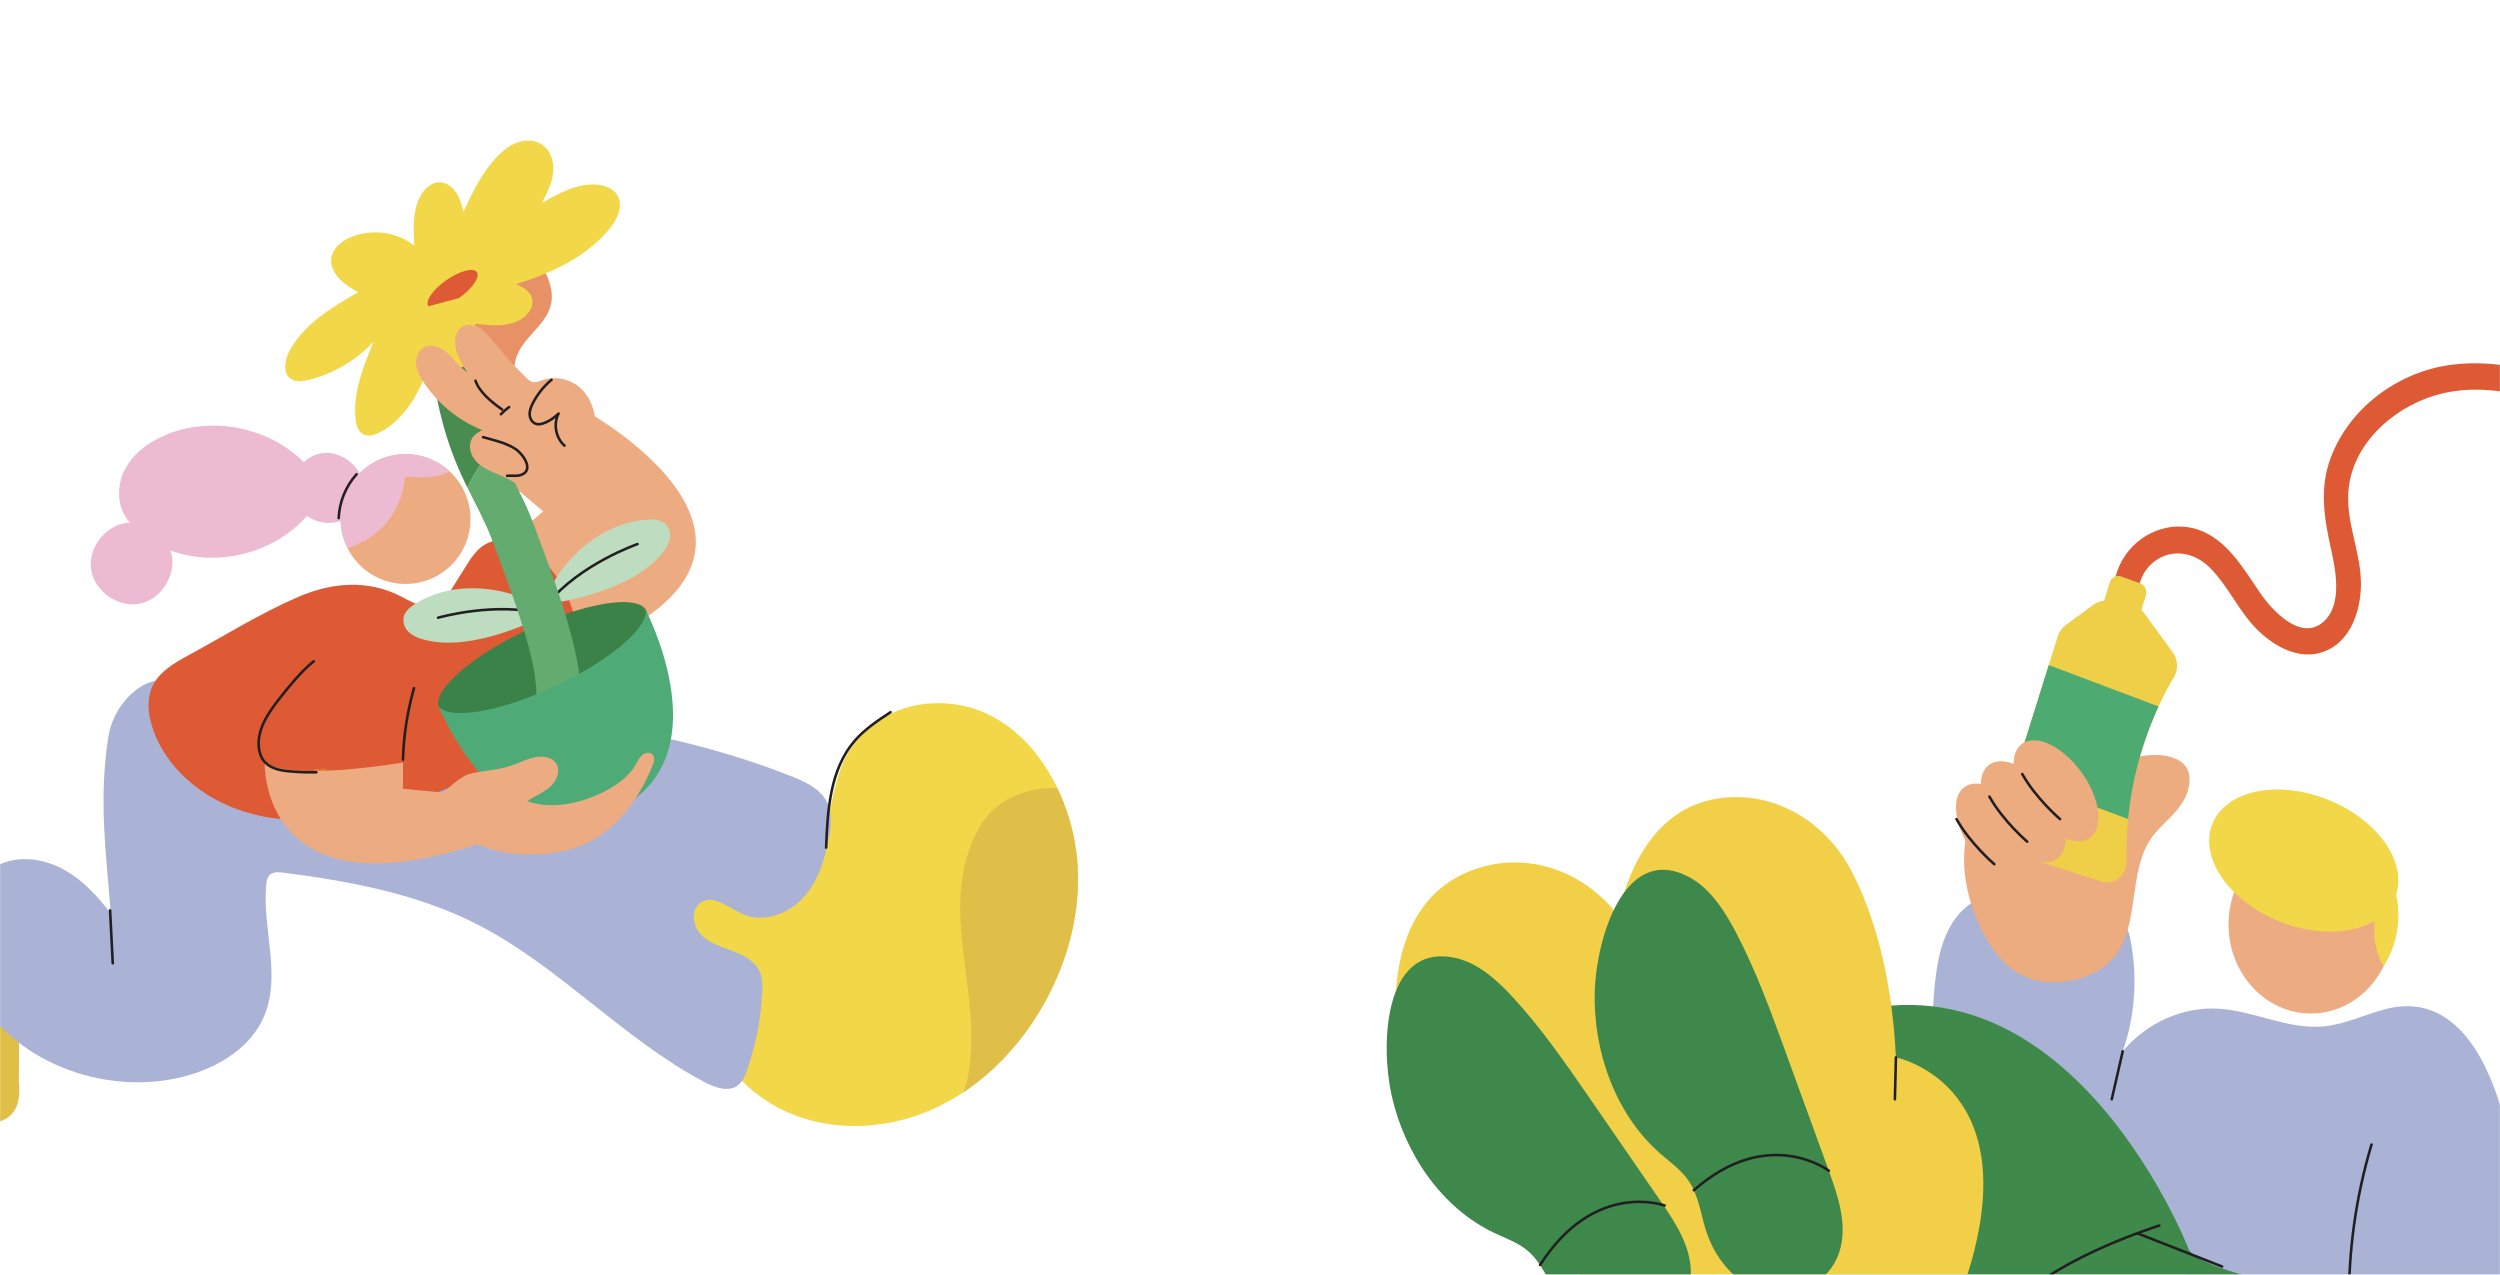 <svg width="1920" height="979" viewBox="0 0 1920 979" fill="none" xmlns="http://www.w3.org/2000/svg">
<mask id="mask0_145_2753" style="mask-type:alpha" maskUnits="userSpaceOnUse" x="0" y="0" width="1920" height="979">
<rect width="1920" height="979" fill="#D9D9D9"/>
</mask>
<g mask="url(#mask0_145_2753)">
<path d="M356.72 276.75C357.12 277.22 357.47 277.73 357.76 278.29C358.46 279.66 358.69 281.18 358.99 282.65C361.53 295.18 380.59 323.44 391.59 305.6C393.98 301.72 394.58 296.8 394.74 291.98C394.9 287.16 394.68 282.23 395.65 277.61C399.58 258.93 421.59 249.94 423.65 230.72C424.38 223.96 422.41 216.79 419.32 210.26C414.52 200.12 406.61 190.87 396.65 186.25C388.16 182.32 378.86 182 370.2 183.17C357.92 184.83 346.14 189.49 337.6 197.99C329.06 206.49 324.06 219.07 325.7 232.13C326.1 235.31 326.87 238.65 325.92 241.54C325.41 243.08 324.45 244.38 323.94 245.91C322.93 248.95 323.88 252.64 325.75 255.61C327.62 258.58 330.33 260.93 333.12 263.02C338.07 266.74 343.44 269.83 349.02 272.17C351.75 273.31 354.8 274.51 356.72 276.74V276.75Z" fill="#E89167"/>
<path d="M816.7 615.96C799.53 572.2 763.27 536.09 712.41 540.39C687.41 542.51 663.24 556.67 651.01 578.57C640.38 597.61 639.22 620.37 632.43 641.09C625.63 661.81 609.04 682.75 587.25 681.86C583.9 662.14 561.79 648.63 542.16 652.45C522.53 656.27 507.57 674.95 505.63 694.85C503.69 714.75 513.51 734.78 528.81 747.66C531.64 750.04 534.73 752.31 536.46 755.56C538.18 758.78 538.35 762.56 538.7 766.19C542.31 804.18 569.14 838.18 603.94 853.84C638.74 869.5 680.15 867.69 715.12 852.42C750.09 837.15 778.75 809.27 798.46 776.59C818.35 743.61 829.65 705.01 827.72 666.54C826.88 649.75 823.13 632.31 816.71 615.94L816.7 615.96Z" fill="#F2D749"/>
<path d="M-8.1 670.77C-8.1 670.77 -54.15 647.29 -71.3 695.15C-88.45 743.01 -61.39 739.4 -61.37 739.39C-66.47 740.07 -73.13 771.79 -73.95 775.7C-78.07 795.25 -78.58 815.68 -67.52 833.16C-50.48 860.11 20.73 884.15 14.48 831.48L14.65 796.27L-8.1 670.76V670.77Z" fill="#E0BF48"/>
<path d="M122.96 522.38C106.93 522.85 86.86 541.83 83.13 566.32C75.77 614.69 81.32 652.84 85.08 701.62C75.25 688.61 63.98 676.29 49.78 668.27C35.58 660.26 18.03 657.01 2.73 662.64C-13.76 668.71 -25.53 684.52 -29.42 701.65C-33.3 718.78 -30.05 736.95 -23.14 753.11C1.58 810.98 72.52 840.87 134.2 828.4C163.05 822.57 192.27 806.68 203.28 779.39C215.81 748.32 201.49 713.13 204.43 679.75C204.69 676.85 205.21 673.69 207.38 671.75C209.99 669.42 213.95 669.71 217.42 670.16C268.16 676.67 319.37 686.17 365.06 709.18C428.96 741.37 477.92 797.85 541.25 831.14C549.3 835.37 559.7 839.03 566.87 833.44C570.37 830.71 572.13 826.36 573.61 822.18C580.53 802.61 584.51 782 585.38 761.27C585.58 756.53 585.59 751.64 583.87 747.22C580.48 738.51 571.3 733.62 562.56 730.32C553.82 727.02 544.32 724.28 537.97 717.42C531.62 710.56 530.54 697.81 538.5 692.91C548.41 686.82 559.76 697.34 570.39 702.04C586.02 708.96 605.19 702.15 616.78 689.59C628.37 677.03 633.67 659.91 636.66 643.08C638.26 634.07 639.21 624.36 635.19 616.14C630.18 605.89 618.84 600.59 608.23 596.38C518.66 560.85 421.37 548.02 325.01 547.47C277 547.2 228.02 549.77 181.95 536.27C163.45 530.85 141.07 521.84 122.95 522.37L122.96 522.38Z" fill="#AAB3D6"/>
<path d="M379.27 425.22L417.19 392.71L391.46 371.04L449.7 315.51C449.7 315.51 651.5 426.57 432.09 505.12L379.27 425.21V425.22Z" fill="#EDAB81"/>
<path d="M330.24 466.22C332.78 466.17 335.24 465.53 337.55 464.07C340.73 462.04 342.84 458.74 344.85 455.54C349.15 448.68 353.45 441.82 357.75 434.96C361.75 428.58 366 421.95 372.5 418.15C379.58 414.01 388.53 413.89 396.31 416.49C404.09 419.09 410.82 424.18 416.65 429.94C441.77 454.77 451.1 495.05 437.33 527.58C428.04 549.52 409.79 566.48 390.15 579.97C359.39 601.09 324.15 615.29 287.75 623.47C255.03 630.83 220.35 633.32 188.26 623.57C156.17 613.82 127.04 590.25 116.91 558.28C113.75 548.3 112.55 537.13 116.81 527.57C121.98 515.98 133.86 509.15 145.01 503.1C172.63 488.1 200.09 470.94 228.86 458.51C254.74 447.33 282.46 444.8 308.29 458.24C315.16 461.81 323.04 466.36 330.25 466.22H330.24Z" fill="#DE5A35"/>
<path d="M242.93 595.6C244.94 595.55 246.95 595.48 248.95 595.37C249.61 595.33 250.24 595.12 250.72 594.64C251.15 594.21 251.48 593.49 251.45 592.87C251.42 592.25 251.21 591.55 250.72 591.1C250.23 590.65 249.62 590.33 248.95 590.37C246.94 590.48 244.93 590.56 242.93 590.6C242.28 590.61 241.63 590.87 241.16 591.33C240.73 591.76 240.4 592.48 240.43 593.1C240.49 594.43 241.53 595.63 242.93 595.6Z" fill="#E37839"/>
<path d="M419.1 471.99C419.1 471.99 419.15 472.06 419.18 472.1C405.63 479.3 391.25 484.95 376.42 488.9C360.05 493.26 342.64 495.54 326.2 491.42C320.97 490.11 315.62 487.97 312.34 483.69C309.68 480.23 308.9 475.16 311.01 471.25C313.3 466.99 317.42 464.6 321.53 462.24C330.43 457.12 340.39 453.91 350.55 452.55C364.38 450.7 378.55 452.19 391.99 455.93C402.3 458.8 412.75 463.38 419.11 471.98L419.1 471.99Z" fill="#BDDCC0"/>
<path d="M336.43 474.42C336.43 474.42 381.36 461.44 419.1 471.99" stroke="#221F20" stroke-width="2" stroke-linecap="round" stroke-linejoin="round"/>
<path d="M420.7 463.551C420.7 463.551 420.7 463.641 420.7 463.691C435.92 461.751 450.93 458.081 465.32 452.751C481.21 446.871 496.75 438.681 507.8 425.841C511.32 421.751 514.45 416.921 514.67 411.531C514.85 407.171 512.55 402.581 508.58 400.601C504.25 398.441 499.5 398.871 494.79 399.301C484.57 400.251 474.58 403.381 465.49 408.131C453.12 414.591 442.41 423.981 433.59 434.801C426.82 443.091 420.93 452.861 420.7 463.551Z" fill="#BDDCC0"/>
<path d="M489.63 417.841C489.63 417.841 445.44 433.151 420.7 463.541" stroke="#221F20" stroke-width="2" stroke-linecap="round" stroke-linejoin="round"/>
<path d="M433.56 471.87C424.73 474.93 415.43 478.7 405.96 483.13C404.66 483.74 403.37 484.35 402.09 484.98C402.22 485.42 402.35 485.85 402.48 486.29C402.4 486.02 402.31 485.75 402.23 485.48C402.18 485.32 402.13 485.15 402.08 484.99C361.48 504.69 333.15 529.54 336.74 542.31C336.99 542.91 337.26 543.5 337.52 544.09C343.68 554.55 375.2 550.81 412.09 536.02C417.16 533.99 422.34 531.75 427.56 529.3C433.54 526.5 439.27 523.58 444.7 520.59C478.53 502.01 500.6 480.83 496.6 469.63C496.31 469.05 496.03 468.46 495.73 467.89C489.71 459.11 464.53 461.14 433.55 471.88L433.56 471.87ZM411.72 533.74C411.69 532.78 411.63 531.82 411.57 530.86C411.59 530.71 411.58 530.56 411.6 530.41C411.6 530.06 411.58 529.72 411.57 529.37C411.62 530.83 411.67 532.28 411.71 533.74H411.72Z" fill="#3A8248"/>
<path d="M402.63 484.86C402.71 485.13 402.8 485.4 402.88 485.67C402.46 484.26 402.03 482.84 401.61 481.43C401.95 482.57 402.29 483.72 402.63 484.87V484.86Z" fill="#63AB6E"/>
<path d="M375.45 325.069C375.23 324.349 375.05 323.619 374.84 322.889C374.63 322.199 374.39 321.519 374.18 320.819L375.45 325.059V325.069Z" fill="#63AB6E"/>
<path d="M412 529.79C411.98 529.94 411.98 530.09 411.97 530.24C412.03 531.2 412.08 532.16 412.12 533.12C412.07 531.66 412.02 530.21 411.98 528.75C411.99 529.1 412 529.44 412.01 529.79H412Z" fill="#63AB6E"/>
<path d="M345.55 251.57C341.16 252.48 336.79 254.73 334.3 258.63C333.62 259.94 332.93 261.25 332.25 262.56C331.24 265.37 330.97 268.24 331.43 271.19C333.29 305.66 342.07 339.88 357.21 370.9C357.78 372.07 358.37 373.24 358.95 374.41C364.93 362.26 372.13 350.9 381.19 340.72C378.84 334.86 376.71 328.92 374.83 322.89C375.04 323.61 375.23 324.34 375.44 325.07L374.17 320.83C374.38 321.52 374.61 322.21 374.83 322.9C369.46 304.27 366.21 285.06 365.16 265.7C364.94 261.55 361.35 256.73 358.1 254.45C354.73 252.09 349.64 250.73 345.54 251.58L345.55 251.57Z" fill="#488C4F"/>
<path d="M358.95 374.41C365.4 387.37 372.25 400.1 377.52 413.62C381.18 423.01 384.59 432.52 388.07 441.98C393.29 456.14 398.25 470.41 402.62 484.86C402.28 483.71 401.94 482.57 401.6 481.42C402.02 482.83 402.45 484.25 402.87 485.66C402.79 485.39 402.7 485.12 402.62 484.85C406.97 499.6 411.01 514.86 411.96 530.24C411.98 530.09 411.97 529.94 411.99 529.79C411.99 529.44 411.97 529.1 411.96 528.75C412.01 530.21 412.06 531.66 412.1 533.12C412.07 532.16 412.01 531.2 411.95 530.24C411.77 532.02 411.95 533.73 412.48 535.39C417.55 533.36 422.73 531.12 427.95 528.67C433.93 525.87 439.66 522.95 445.09 519.96C443.97 509.99 441.95 500.18 439.39 490.37C435.38 474.98 430.52 459.8 425.29 444.79C421.47 433.83 417.4 422.97 413.33 412.1C411.3 406.67 409.39 401.21 407.19 395.84C404.08 388.26 400.53 380.87 396.82 373.57C392.85 365.74 388.76 357.97 385.11 349.98C383.71 346.92 382.42 343.82 381.17 340.71C372.11 350.89 364.91 362.25 358.93 374.4L358.95 374.41Z" fill="#63AB6E"/>
<path d="M496.61 469.63C496.23 468.83 495.83 468.05 495.43 467.26C499.43 478.46 477.36 499.64 443.53 518.22C438.1 521.21 432.37 524.13 426.39 526.93C421.17 529.38 415.99 531.61 410.92 533.65C374.03 548.45 342.51 552.18 336.35 541.72C336.7 542.53 337.04 543.34 337.41 544.14C338.25 545.92 339.12 547.73 340.02 549.55C363.06 596.07 407.93 652.83 471.41 623.12C501.53 609.02 513.94 585.41 516.42 559.41C519.32 528.93 508.56 495.18 496.6 469.62L496.61 469.63Z" fill="#4EAB78"/>
<path d="M334.91 276.84C333.96 275.78 333.14 274.6 332.5 273.31C328.14 284.87 323.75 296.52 317.28 307.04C310.81 317.56 302.06 327.03 290.92 332.38C287.2 334.17 282.72 335.45 279.03 333.58C274.86 331.46 273.45 326.22 273.02 321.56C271.11 301.2 279.06 281.35 286.86 262.44C273.49 276.84 255.81 287.2 236.71 291.81C232.29 292.88 227.29 293.55 223.5 291.05C217.02 286.79 218.54 276.82 222.11 269.95C233.01 248.99 254.6 236.19 275.12 224.48C268.66 220.85 262.06 216.88 257.91 210.74C247.29 195.04 261.59 183.5 275.99 179.96C290.38 176.42 306.55 179.28 318.18 188.68C317.45 176.37 316.81 163.48 321.98 152.28C324.92 145.9 330.65 139.92 337.67 140.03C342.89 140.12 347.57 143.64 350.42 148.01C353.27 152.38 354.63 157.53 355.94 162.59C363.1 147.33 370.48 131.76 382.32 119.76C386.79 115.23 391.97 111.21 398.01 109.22C404.05 107.23 411.07 107.52 416.34 111.07C423.17 115.67 425.75 124.79 424.79 132.97C423.83 141.15 419.94 148.65 416.12 155.94C428.91 148.53 442.67 141 457.43 141.73C463.96 142.05 470.98 144.48 474.26 150.14C478.89 158.13 474.12 168.27 468.31 175.45C450.47 197.5 423.32 209.86 396.21 218.21C401.47 220.2 406.93 223.43 408.53 228.82C410.7 236.15 404.5 243.55 397.52 246.66C387.43 251.16 375.82 249.99 364.86 248.54C366.59 259.42 367.59 272.46 359.16 279.56C352.23 285.4 340.91 283.5 334.92 276.83L334.91 276.84Z" fill="#F2D749"/>
<path d="M328.92 235.201C326.25 231.391 332.43 222.441 342.72 215.211C353.02 207.981 363.54 205.201 366.21 209.011C368.88 212.821 362.7 221.771 352.41 229.001" fill="#DE5A35"/>
<path d="M501.22 579.56C499.28 577.37 495.54 577.9 493.29 579.77C491.04 581.64 489.82 584.43 488.37 586.97C482.32 597.56 471.54 604.59 460.45 609.67C443.14 617.59 423 621.63 405.05 615.31C410.67 611.25 417.44 608.85 422.61 604.24C427.78 599.62 430.89 591.35 426.76 585.78C425.56 584.16 423.93 583.02 422.08 582.27C419.33 581.15 416.1 580.91 413.12 581.27C405.68 582.16 398.95 585.96 391.82 588.27C381.95 591.47 371.48 591.81 361.42 594.12C352.84 596.09 340.87 608.74 340.87 608.74L309.48 605.77V585.63C309.48 585.63 223.36 600.31 203.29 585.63C203.29 585.63 199.02 703.55 366.85 648.27C367.22 648.45 367.59 648.64 367.97 648.81C378.39 653.61 389.93 655.51 401.39 656.06C418.59 656.88 436.24 654.64 451.67 647.01C475.18 635.37 491.26 612.34 501.13 588.03C502.25 585.26 503.2 581.79 501.22 579.55V579.56Z" fill="#EDAB81"/>
<path d="M240.91 507.88C231.26 515.76 223.33 525.5 215.6 535.27C206.97 546.17 198.07 558.48 198.65 572.37C198.84 576.99 200.21 581.71 203.29 585.16C207.99 590.42 215.6 591.78 222.62 592.41C229.37 593.02 236.15 593.25 242.93 593.1" stroke="#221F20" stroke-width="2" stroke-linecap="round" stroke-linejoin="round"/>
<path d="M309.48 583.37C310.01 564.83 312.86 546.36 317.94 528.52" stroke="#221F20" stroke-width="2" stroke-linecap="round" stroke-linejoin="round"/>
<path d="M84.54 699.16C85.23 712.7 85.91 726.24 86.6 739.78" stroke="#221F20" stroke-width="2" stroke-linecap="round" stroke-linejoin="round"/>
<path d="M683.92 546.96C674.13 553.4 664.2 559.96 656.52 568.81C637.57 590.65 635.55 622.01 634.46 650.91" stroke="#221F20" stroke-width="2" stroke-linecap="round" stroke-linejoin="round"/>
<path d="M816.7 615.96C815.3 612.39 813.76 608.87 812.1 605.42C787.83 604.05 762.83 614.67 751.05 637.33C719.61 696.11 753.78 758.99 744.22 821.87C743.52 827.51 742.08 833.5 739.54 839.12C763.53 823.27 783.55 801.32 798.45 776.62C818.34 743.64 829.64 705.04 827.71 666.57C826.87 649.78 823.12 632.34 816.7 615.97V615.96Z" fill="#E0BF48"/>
<path d="M311.48 448.48C339.011 448.48 361.33 426.162 361.33 398.63C361.33 371.099 339.011 348.78 311.48 348.78C283.948 348.78 261.63 371.099 261.63 398.63C261.63 426.162 283.948 448.48 311.48 448.48Z" fill="#EDAB81"/>
<path d="M310.64 368.56C310.71 367.81 310.81 367 311.34 366.47C312.01 365.81 313.08 365.89 314.02 366C324.58 367.23 336.33 367.04 345.3 362.01C336.41 353.8 324.54 348.78 311.49 348.78C283.96 348.78 261.64 371.1 261.64 398.63C261.64 406.61 263.53 414.15 266.86 420.83C275.83 418.27 284.22 413.67 291.13 407.39C302.09 397.42 309.18 383.3 310.65 368.56H310.64Z" fill="#EDBBD1"/>
<path d="M252.76 347.88C246.19 347.33 239.33 349.34 233.34 354.97C206.76 328.44 164.06 319.55 129.1 333.27C115.51 338.6 102.72 347.51 95.94 360.45C89.16 373.38 89.7 390.72 99.76 401.31C82.32 402.06 67.56 419.73 69.93 437.03C72.3 454.33 91.26 467.38 108.27 463.42C125.27 459.46 136.51 439.36 130.99 422.8C166.99 436.05 210.61 424.94 235.88 396.09C246.38 404.37 263.14 403.12 272.3 393.39C289.91 374.68 272.67 349.54 252.76 347.88Z" fill="#EDBBD1"/>
<path d="M273.84 364.24C265.55 373.41 260.61 385.54 260.12 397.9" stroke="#221F20" stroke-width="2" stroke-linecap="round" stroke-linejoin="round"/>
<path d="M447.18 299.38C441.39 293.51 433.32 290.16 424.99 290.41C422.32 290.49 419.65 290.94 417.11 291.79C414.29 292.73 411.32 294.13 408.49 293.24C406.81 292.72 405.48 291.46 404.23 290.24C395.16 281.39 386.64 271.99 378.72 262.1C375.67 258.29 372.62 254.33 368.46 251.79C364.3 249.25 358.68 248.45 354.63 251.17C351.04 253.58 349.5 258.19 349.48 262.51C349.44 271.02 354.22 278.71 358.83 285.86C352.93 282.18 349.06 276.04 343.92 271.36C338.78 266.68 330.84 263.53 324.97 267.26C320.85 269.88 319.12 275.24 319.65 280.09C320.18 284.94 322.6 289.37 325.28 293.45C336.11 309.96 352.11 323.03 370.44 330.36C367.98 331.63 365.46 332.95 363.66 335.04C360.02 339.27 360.25 345.88 363.02 350.71C365.79 355.55 370.62 358.87 375.63 361.32C380.64 363.77 385.98 365.52 390.88 368.17C395.71 370.78 400.11 374.25 405.3 376.02C412.54 378.5 420.7 377.35 427.56 373.96C434.42 370.57 440.08 365.11 444.72 359.03C451.2 350.54 455.95 340.51 456.99 329.88C457.96 319.97 455.49 309.48 449.19 301.65C448.55 300.86 447.88 300.1 447.17 299.38H447.18Z" fill="#EDAB81"/>
<path d="M389.48 365.42C392.88 365.07 396.36 365.91 399.68 364.89C410.87 361.44 401.62 348.56 395.9 344.84C388.42 339.97 379.43 338.16 370.98 335.72" stroke="#221F20" stroke-width="2" stroke-linecap="round" stroke-linejoin="round"/>
<path d="M423.55 291.69C417.65 296.63 412.75 302.76 409.24 309.61C407.88 312.26 406.71 315.11 406.76 318.09C406.81 321.06 408.35 324.18 411.1 325.32C413.61 326.36 416.49 325.58 418.98 324.48C422.7 322.83 426.11 320.49 428.98 317.6C424.81 325.57 426.78 336.27 433.52 342.24" stroke="#221F20" stroke-width="2" stroke-linecap="round" stroke-linejoin="round"/>
<path d="M384.69 318.13C386.59 316.1 388.69 314.25 390.95 312.63" stroke="#221F20" stroke-width="2" stroke-linecap="round" stroke-linejoin="round"/>
<path d="M385.59 314.5C378.06 309.13 368.26 301.5 365.2 292.4" stroke="#221F20" stroke-width="2" stroke-linecap="round" stroke-linejoin="round"/>
<g clip-path="url(#clip0_145_2753)">
<path d="M1649.31 481.132C1638.24 467.298 1639.35 444.571 1652.57 432.836C1666.26 420.69 1684.57 423.476 1697.06 435.883C1711.48 450.239 1719.75 470.276 1734.4 484.399C1749.18 498.645 1769.87 508.663 1789.09 498.535C1805.77 489.737 1812.78 468.931 1813.19 449.964C1813.69 426.139 1802.58 403.933 1803.41 380.135C1804.73 341.912 1837.59 313.667 1869.2 303.951C1918.57 288.758 1971.05 313.517 2015.78 334.185C2020.54 336.381 2025.93 335.681 2028.79 330.494C2031.18 326.184 2030.1 318.595 2025.38 316.412C1979.75 295.318 1930.68 272.865 1879.92 280.551C1841.82 286.315 1804.32 312.707 1789.76 352.178C1781.26 375.235 1785.01 398.21 1790.2 421.582C1794 438.628 1799.22 465.239 1783.8 478.058C1766.72 492.249 1745.18 469.123 1735.71 455.262C1723.44 437.324 1711.88 417.135 1692.02 408.27C1671.18 398.978 1646.04 406.787 1632.46 426.125C1617.9 446.876 1620.46 476.452 1635.86 495.694C1643.89 505.726 1657.3 491.11 1649.32 481.132H1649.31Z" fill="#DE5A35"/>
<path d="M1785.12 788.215C1784.9 788.243 1784.7 788.256 1784.48 788.284C1757.16 790.837 1730.89 776.193 1703.5 774.656C1676.23 773.132 1648.56 785.512 1630.26 807.416C1640 779.555 1641.91 748.566 1635.71 719.539C1634.95 716.011 1633.81 712.114 1630.85 710.426C1625.2 707.187 1619.5 714.255 1615.58 719.731C1602.29 738.3 1578.45 747.179 1557.41 741.402C1536.38 735.624 1519.33 715.517 1515.83 692.351C1492.83 706.665 1487.54 734.882 1485.25 763.484C1482.97 792.086 1482.62 820.824 1495.99 845.611C1524.68 898.779 1575.04 934.394 1627.48 958.329C1679.92 982.264 1735.73 996.332 1789 1018.02C1794.9 1020.42 1800.98 1023.07 1805.2 1028.13C1811.64 1035.86 1812.22 1047.21 1812.87 1057.58C1815.98 1107.86 1828.21 1157.44 1848.67 1202.7C1852.74 1211.72 1857.89 1221.3 1866.63 1224.71C1873.97 1227.56 1882.07 1225.32 1889.59 1223.07C1910.1 1216.92 1930.63 1210.77 1951.14 1204.63C1963.12 1201.03 1978.28 1198.45 1986 1209C1988.43 1212.33 1989.72 1216.61 1992.66 1219.42C2001.15 1227.56 2015.3 1215.43 2014.82 1203.14C2014.33 1190.86 2005.7 1181.08 1998.15 1171.89C1970.86 1138.68 1951.66 1097.75 1942.96 1054.33C1933.56 1007.38 1936.35 958.658 1931.98 910.843C1926.82 854.381 1902.15 757.088 1832.48 774.903C1816.57 778.965 1801.35 786.555 1785.1 788.229L1785.12 788.215Z" fill="#AAB3D6"/>
<path d="M1799.64 996.305C1799.64 996.305 1688.94 977.722 1680.79 959.125C1680.79 959.125 1579.86 698.898 1382.29 791.839L1403.59 986.807L1545.58 999.036C1632.16 1006.49 1716.72 1031.19 1795 1071.88L1815.88 1082.74L1799.63 996.305H1799.64Z" fill="#3F894B"/>
<path d="M1774.78 778.375C1809.7 778.375 1838.01 747.744 1838.01 709.959C1838.01 672.174 1809.7 641.543 1774.78 641.543C1739.85 641.543 1711.54 672.174 1711.54 709.959C1711.54 747.744 1739.85 778.375 1774.78 778.375Z" fill="#EDAB81"/>
<path d="M1077.57 829.223C1077.57 829.223 1045.19 700.351 1130.8 668.264C1168.17 654.251 1209.65 665.835 1237.24 696.495C1258.99 720.677 1284.79 760.437 1304.2 824.2C1304.2 824.2 1413.86 814.264 1396.36 985.475L1257.09 1026.09L1077.57 829.223Z" fill="#F1D048"/>
<path d="M1179.18 966.646C1177.69 964.82 1176.11 963.105 1174.36 961.526C1166.75 954.664 1157.03 951.316 1147.94 947.047C1107.63 928.121 1078.7 886.44 1068.64 840.711C1060.37 803.106 1062.31 725.426 1116.01 735.335C1134.17 738.684 1149.25 752.161 1162.24 766.297C1184.04 790.013 1202.59 816.927 1221.08 843.73C1239.24 870.081 1257.41 896.445 1275.57 922.796C1287.44 940.02 1299.91 959.303 1298.49 980.741C1296.9 1004.87 1276.09 1024.6 1253.82 1026.63C1231.54 1028.67 1209.52 1015.12 1196.63 995.357C1190.53 985.997 1186.05 975.155 1179.15 966.646H1179.18Z" fill="#3E884B"/>
<path d="M1236.16 752.628C1236.16 752.628 1236.16 619.076 1326.55 612.406C1366 609.496 1403.22 632.443 1422.41 669.856C1437.55 699.363 1452.81 745.052 1456.07 812.095C1456.07 812.095 1564.31 833.629 1505.89 993.875L1361.65 993.532L1236.16 752.614V752.628Z" fill="#F1D048"/>
<path d="M1300.89 914.081C1299.9 911.899 1298.78 909.785 1297.48 907.782C1291.8 898.998 1283.23 893.014 1275.49 886.303C1241.19 856.603 1223.37 808.17 1224.77 761.192C1225.91 722.558 1246.61 648.144 1296.02 672.958C1312.74 681.357 1324.03 698.622 1333.14 715.956C1348.42 745.024 1359.8 776.261 1371.13 807.374C1382.26 837.966 1393.4 868.557 1404.54 899.135C1411.82 919.132 1419.18 941.283 1412.61 961.567C1405.22 984.391 1380.36 997.539 1358.37 993.175C1336.38 988.81 1318.41 969.486 1310.77 946.759C1307.16 935.999 1305.47 924.265 1300.86 914.095L1300.89 914.081Z" fill="#3E884B"/>
<path d="M1698.19 635.312C1706.38 608.701 1744.84 598.586 1784.11 612.736C1823.37 626.872 1848.57 659.92 1840.38 686.532C1840.33 686.71 1840.26 686.861 1840.21 687.04C1843.33 701.121 1842.38 716.396 1836.53 730.656C1834.84 734.773 1832.82 738.616 1830.53 742.17C1824.69 731.424 1822.26 720.431 1823.89 707.736C1823.13 707.914 1822.36 708.079 1821.59 708.244C1804.83 717.261 1779.81 718.249 1754.46 709.122C1715.2 694.986 1690 661.938 1698.19 635.326V635.312Z" fill="#F2D749"/>
<path d="M1615.9 590.571C1616.79 590.612 1617.69 590.543 1618.6 590.324C1620.79 589.788 1622.74 588.443 1624.69 587.222C1641.27 576.956 1690.64 572.482 1680.16 607.616C1677.89 615.261 1672.8 621.519 1667.45 627.064C1662.1 632.608 1656.27 637.741 1651.87 644.206C1634.09 670.35 1643.6 711.139 1623.52 735.267C1616.46 743.748 1606.51 748.922 1596.29 751.791C1580.39 756.265 1562.73 755.387 1548.52 746.493C1536.4 738.917 1527.67 726.236 1521.23 712.8C1512.08 693.737 1506.83 672.08 1508.86 650.711C1510.89 629.342 1520.75 608.44 1537.14 596.308C1541.12 593.357 1545.64 590.735 1548.07 586.234C1549.38 583.818 1549.99 581.032 1551.28 578.631C1553.86 573.854 1558.9 571.11 1563.98 570.465C1569.05 569.819 1574.16 571.013 1579.06 572.606C1587.76 575.446 1596.1 579.564 1603.78 584.807C1607.54 587.373 1611.64 590.324 1615.91 590.557L1615.9 590.571Z" fill="#EDAB80"/>
<path d="M1534.88 634.049L1580.42 488.502C1581.47 485.14 1583.5 482.257 1586.21 480.267L1608.08 464.251C1610.42 462.549 1613.13 461.589 1615.91 461.479L1620.26 447.315C1621.44 443.472 1625.28 441.4 1628.84 442.676L1643.69 448.029C1647.24 449.305 1649.16 453.464 1647.98 457.307L1644.57 468.396C1645.28 469.068 1645.95 469.809 1646.53 470.633L1668.78 501.183C1672.74 506.632 1673.11 514.208 1669.61 520.013C1657.45 540.215 1631.49 591.764 1633.29 660.949C1633.58 672.038 1623.85 680.245 1614.02 677.075L1544.81 654.8C1536.65 652.179 1532.15 642.75 1534.88 634.035V634.049Z" fill="#EFCF48"/>
<path d="M1573.44 510.791L1657.76 542.549C1648.26 563.15 1637.87 592.849 1634.41 629.081L1546.76 596.061L1573.44 510.777V510.791Z" fill="#4DAA71"/>
<path d="M1507.62 605.366C1511.12 602.209 1515.89 601.248 1521.25 602.127C1521.42 596.266 1523.16 591.353 1526.66 588.197C1531.45 583.873 1538.62 583.626 1546.43 586.673C1546.48 580.525 1548.24 575.364 1551.86 572.098C1561.82 563.108 1582.05 571.604 1597.03 591.051C1612.02 610.499 1616.1 633.556 1606.13 642.531C1601.33 646.855 1594.17 647.102 1586.35 644.055C1586.3 650.203 1584.55 655.364 1580.92 658.63C1577.42 661.787 1572.65 662.747 1567.29 661.869C1567.12 667.729 1565.39 672.643 1561.88 675.799C1551.93 684.789 1531.69 676.293 1516.71 656.846C1501.73 637.398 1497.65 614.341 1507.62 605.366Z" fill="#EDAB80"/>
<path d="M1821.33 879.029C1809.31 919.104 1803.43 961.321 1804.03 1003.45" stroke="#221F20" stroke-width="2" stroke-linecap="round" stroke-linejoin="round"/>
<path d="M1630.24 807.416L1621.83 844.225" stroke="#221F20" stroke-width="2" stroke-linecap="round" stroke-linejoin="round"/>
<path d="M1641.67 947.253L1706.57 972.712" stroke="#221F20" stroke-width="2" stroke-linecap="round" stroke-linejoin="round"/>
<path d="M1658.37 941.242C1658.37 941.242 1582.27 964.903 1549.54 999.036" stroke="#221F20" stroke-width="2" stroke-linecap="round" stroke-linejoin="round"/>
<path d="M1404.55 899.136C1404.55 899.136 1358.13 863.768 1300.89 914.081" stroke="#221F20" stroke-width="2" stroke-linecap="round" stroke-linejoin="round"/>
<path d="M1278.45 925.857C1278.45 925.857 1224.74 905.916 1182.77 971.505" stroke="#221F20" stroke-width="2" stroke-linecap="round" stroke-linejoin="round"/>
<path d="M1455.27 844.224L1456.07 812.109" stroke="#221F20" stroke-width="2" stroke-linecap="round" stroke-linejoin="round"/>
<path d="M1582.12 629.095C1582.12 629.095 1563.79 613.491 1553.11 594.496" stroke="#221F20" stroke-width="2" stroke-linecap="round" stroke-linejoin="round"/>
<path d="M1556.87 646.387C1556.87 646.387 1538.54 630.783 1527.86 611.788" stroke="#221F20" stroke-width="2" stroke-linecap="round" stroke-linejoin="round"/>
<path d="M1531.63 663.694C1531.63 663.694 1513.3 648.089 1502.62 629.095" stroke="#221F20" stroke-width="2" stroke-linecap="round" stroke-linejoin="round"/>
</g>
</g>
<defs>
<clipPath id="clip0_145_2753">
<rect width="965" height="947.05" fill="white" transform="translate(1065 279)"/>
</clipPath>
</defs>
</svg>
